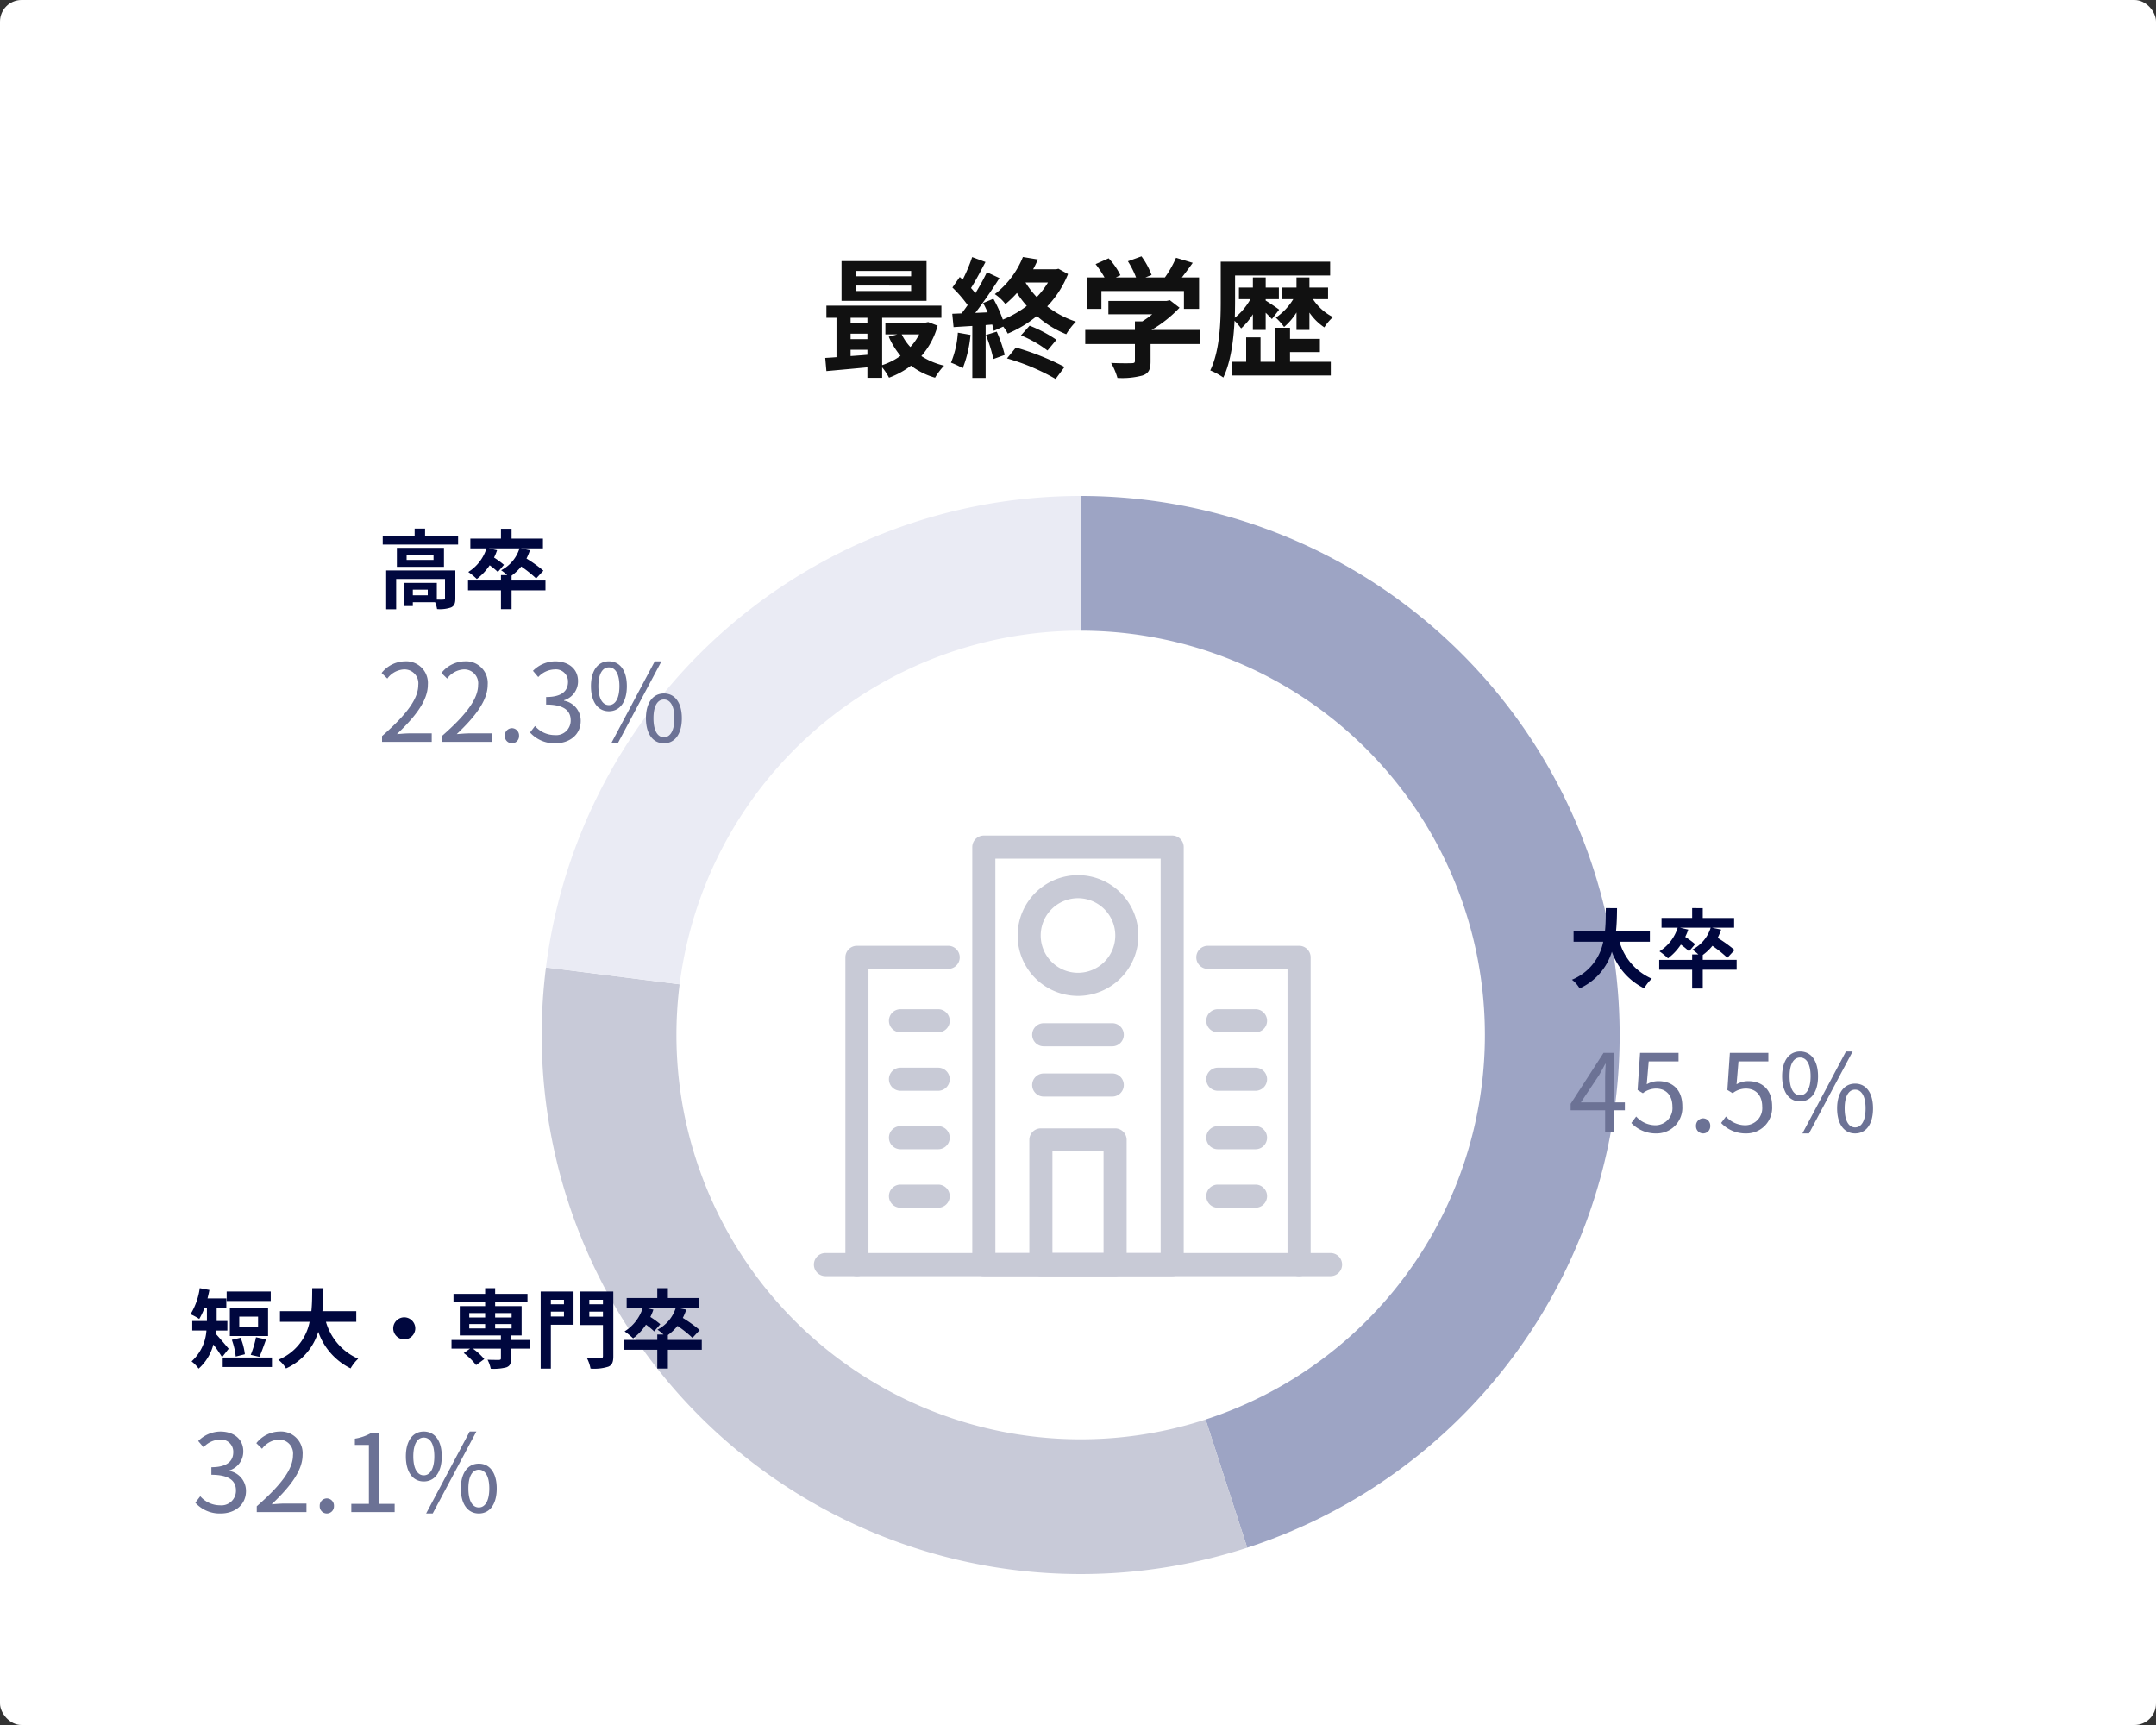 <svg xmlns="http://www.w3.org/2000/svg" xmlns:xlink="http://www.w3.org/1999/xlink" width="400" height="320" viewBox="0 0 400 320">
  <rect x="0" y="0" width="400" height="320" fill="#333333" stroke="none"/>
  <defs>
    <clipPath id="clip-path">
      <rect id="Rectangle_1627" data-name="Rectangle 1627" width="97.998" height="81.731" fill="#c8cad6"/>
    </clipPath>
  </defs>
  <g id="Group_3865" data-name="Group 3865" transform="translate(-650 -2414)">
    <rect id="Rectangle_1618" data-name="Rectangle 1618" width="400" height="320" rx="4" transform="translate(650 2414)" fill="#fff"/>
    <path id="Path_1278" data-name="Path 1278" d="M-30.96-16.752H-41.136v-.984H-30.96Zm0,2.736H-41.136v-1.008H-30.96ZM-28.1-19.56H-43.872v7.368H-28.1ZM-29.472-5.976A10.049,10.049,0,0,1-31.1-3.624a9.292,9.292,0,0,1-1.608-2.352ZM-42.192-3.12h3.12v.936c-1.056.1-2.112.168-3.12.24Zm0-2.976h3.12v1.008h-3.12Zm3.12-2.952v.96h-3.12v-.96Zm11.28.792-.48.1h-7.464v2.184h2.208l-1.584.432a14.7,14.7,0,0,0,2.184,3.552A12.322,12.322,0,0,1-36.336-.264V-9.048h10.992V-11.3H-46.68v2.256h1.872v7.3c-.744.072-1.464.1-2.088.144L-46.68.84c2.112-.192,4.848-.432,7.608-.7V2.088h2.736V.144a10.609,10.609,0,0,1,1.272,1.92,15.637,15.637,0,0,0,4.08-2.232A13.446,13.446,0,0,0-26.52,2.064,11.822,11.822,0,0,1-24.84-.168a13.417,13.417,0,0,1-4.224-1.776,14.308,14.308,0,0,0,3.024-5.64Zm5.5,1.968A17.45,17.45,0,0,1-23.568-.72,14.107,14.107,0,0,1-21.384.312a22.189,22.189,0,0,0,1.44-6.192Zm5.208.432A28.4,28.4,0,0,1-15.7-1.392l2.112-.768a26.461,26.461,0,0,0-1.488-4.32Zm3.912,4.344A40.014,40.014,0,0,1-4.152,2.3L-2.5.072a47.418,47.418,0,0,0-9.024-3.6Zm2.592-4.272a21.694,21.694,0,0,1,4.92,2.808l1.656-1.992A24.616,24.616,0,0,0-8.976-7.584ZM-5.568-15.6a14.874,14.874,0,0,1-2.088,2.712A16.719,16.719,0,0,1-9.744-15.6Zm1.944-2.544-.432.1H-8.328c.336-.6.624-1.224.888-1.824l-2.784-.456a16.373,16.373,0,0,1-5.208,6.888,7.986,7.986,0,0,1,1.968,1.848,19.393,19.393,0,0,0,2.136-2.064,19.745,19.745,0,0,0,1.824,2.4,19.374,19.374,0,0,1-4.44,2.544A24.008,24.008,0,0,0-15.7-12.576l-1.9.792c.288.528.576,1.128.84,1.728l-2.3.1c1.512-1.944,3.168-4.368,4.488-6.456L-16.9-17.5a43.524,43.524,0,0,1-2.136,3.888c-.24-.288-.5-.624-.816-.96.864-1.344,1.824-3.192,2.688-4.824l-2.472-.912a30.425,30.425,0,0,1-1.752,4.176c-.192-.168-.384-.336-.552-.48L-23.3-14.664A23.551,23.551,0,0,1-20.472-11.4c-.384.552-.768,1.08-1.128,1.536l-1.728.072.24,2.472,3.48-.216V2.112h2.472V-7.7l1.224-.1c.12.432.216.84.288,1.176l1.752-.792a7.263,7.263,0,0,1,.84,1.3,21.765,21.765,0,0,0,5.4-3.264A18.656,18.656,0,0,0-2.184-6a11.861,11.861,0,0,1,1.8-2.328A17.781,17.781,0,0,1-5.712-11.16a18.823,18.823,0,0,0,3.864-6Zm7.968,4.128H19.656V-10.7h2.808v-5.832H19.272c.648-.84,1.368-1.8,2.016-2.712l-3.1-.936a20.062,20.062,0,0,1-2.064,3.648H12.5l1.152-.456a14.073,14.073,0,0,0-1.872-3.456l-2.52.912a16.747,16.747,0,0,1,1.512,3H7.008l.864-.408a13.08,13.08,0,0,0-2.184-3.144l-2.424,1.08A20.189,20.189,0,0,1,4.92-16.536H1.656V-10.7H4.344ZM22.7-6.792H13.632A23.245,23.245,0,0,0,18.84-10.92l-1.8-1.392-.624.144H5.64V-9.7h8.136a16.235,16.235,0,0,1-1.848,1.32H10.56v1.584H1.344v2.616H10.56v3.12c0,.336-.12.432-.624.432C9.456-.6,7.68-.6,6.144-.672A12.741,12.741,0,0,1,7.32,2.112a14.551,14.551,0,0,0,4.656-.456C13.152,1.248,13.464.5,13.464-.984V-4.176H22.7Zm9.744,0h2.376V-9.984c.456.432.888.888,1.152,1.176L37.32-10.56c-.36-.288-1.9-1.32-2.5-1.68V-12.5h2.448v-2.16H34.824v-1.872H32.448v1.872H29.856v2.16h2.136a12.1,12.1,0,0,1-2.9,3.456c.024-1.08.048-2.112.048-3.048v-4.8h17.64v-2.568h-20.3V-12.1c0,3.768-.144,9.12-1.944,12.816a11.773,11.773,0,0,1,2.424,1.32C28.344-.84,28.872-4.92,29.04-8.5A10.476,10.476,0,0,1,30.264-7.08,12.134,12.134,0,0,0,32.448-9.7Zm6.888,4.1H44.88V-5.136H39.336V-7.2H36.552V-.888H33.864V-5.424H31.2V-.888H28.536V1.656H46.9V-.888h-7.56ZM46.392-12.5v-2.16H42.936v-1.872h-2.4v1.872H37.848v2.16h2.088A11.151,11.151,0,0,1,36.7-9.072a11.639,11.639,0,0,1,1.536,1.728,11.262,11.262,0,0,0,2.3-2.688v3.24h2.4v-3.216A10.292,10.292,0,0,0,45.7-7.272a8.745,8.745,0,0,1,1.608-1.9,9.721,9.721,0,0,1-3.72-3.336Z" transform="translate(850 2482)" fill="#111"/>
    <g id="Group_2989" data-name="Group 2989" transform="translate(801 2569)">
      <g id="Group_2988" data-name="Group 2988" transform="translate(0 0)" clip-path="url(#clip-path)">
        <path id="Path_939" data-name="Path 939" d="M78.24,81.731H43.293a2.142,2.142,0,0,1-2.142-2.142V2.142A2.142,2.142,0,0,1,43.293,0H78.24a2.142,2.142,0,0,1,2.142,2.142V79.589a2.142,2.142,0,0,1-2.142,2.142m-32.8-4.284H76.1V4.284H45.435Z" transform="translate(-11.767 0)" fill="#c8cad6"/>
        <path id="Path_940" data-name="Path 940" d="M71.892,103.484H58.122a2.142,2.142,0,0,1-2.142-2.142V78.214a2.142,2.142,0,0,1,2.142-2.142h13.77a2.142,2.142,0,0,1,2.142,2.142v23.128a2.142,2.142,0,0,1-2.142,2.142M60.264,99.2h9.485V80.356H60.264Z" transform="translate(-16.008 -21.753)" fill="#c8cad6"/>
        <path id="Path_941" data-name="Path 941" d="M71.576,53.037H58.86a2.142,2.142,0,1,1,0-4.284H71.576a2.142,2.142,0,1,1,0,4.284" transform="translate(-16.219 -13.941)" fill="#c8cad6"/>
        <path id="Path_942" data-name="Path 942" d="M71.576,66.1H58.86a2.142,2.142,0,0,1,0-4.284H71.576a2.142,2.142,0,0,1,0,4.284" transform="translate(-16.219 -17.678)" fill="#c8cad6"/>
        <path id="Path_943" data-name="Path 943" d="M10.325,89.923a2.142,2.142,0,0,1-2.142-2.142V30.789a2.142,2.142,0,0,1,2.142-2.142H27.254a2.142,2.142,0,1,1,0,4.284H12.467V87.781a2.142,2.142,0,0,1-2.142,2.142" transform="translate(-2.34 -8.192)" fill="#c8cad6"/>
        <path id="Path_944" data-name="Path 944" d="M118.424,89.923a2.142,2.142,0,0,1-2.142-2.142V32.931H101.5a2.142,2.142,0,1,1,0-4.284h16.929a2.142,2.142,0,0,1,2.142,2.142V87.781a2.142,2.142,0,0,1-2.142,2.142" transform="translate(-28.41 -8.192)" fill="#c8cad6"/>
        <path id="Path_945" data-name="Path 945" d="M64.135,32.686a11.2,11.2,0,1,1,11.2-11.2,11.216,11.216,0,0,1-11.2,11.2m0-18.122a6.919,6.919,0,1,0,6.919,6.919,6.927,6.927,0,0,0-6.919-6.919" transform="translate(-15.136 -2.939)" fill="#c8cad6"/>
        <path id="Path_946" data-name="Path 946" d="M28.634,49.406H21.639a2.142,2.142,0,1,1,0-4.284h6.995a2.142,2.142,0,0,1,0,4.284" transform="translate(-5.575 -12.903)" fill="#c8cad6"/>
        <path id="Path_947" data-name="Path 947" d="M28.634,64.592H21.639a2.142,2.142,0,1,1,0-4.284h6.995a2.142,2.142,0,0,1,0,4.284" transform="translate(-5.575 -17.245)" fill="#c8cad6"/>
        <path id="Path_948" data-name="Path 948" d="M28.634,79.779H21.639a2.142,2.142,0,1,1,0-4.284h6.995a2.142,2.142,0,0,1,0,4.284" transform="translate(-5.575 -21.588)" fill="#c8cad6"/>
        <path id="Path_949" data-name="Path 949" d="M28.634,94.965H21.639a2.142,2.142,0,1,1,0-4.284h6.995a2.142,2.142,0,0,1,0,4.284" transform="translate(-5.575 -25.931)" fill="#c8cad6"/>
        <path id="Path_950" data-name="Path 950" d="M111.088,49.406h-6.995a2.142,2.142,0,0,1,0-4.284h6.995a2.142,2.142,0,1,1,0,4.284" transform="translate(-29.153 -12.903)" fill="#c8cad6"/>
        <path id="Path_951" data-name="Path 951" d="M111.088,64.592h-6.995a2.142,2.142,0,0,1,0-4.284h6.995a2.142,2.142,0,1,1,0,4.284" transform="translate(-29.153 -17.245)" fill="#c8cad6"/>
        <path id="Path_952" data-name="Path 952" d="M111.088,79.779h-6.995a2.142,2.142,0,0,1,0-4.284h6.995a2.142,2.142,0,1,1,0,4.284" transform="translate(-29.153 -21.588)" fill="#c8cad6"/>
        <path id="Path_953" data-name="Path 953" d="M111.088,94.965h-6.995a2.142,2.142,0,0,1,0-4.284h6.995a2.142,2.142,0,1,1,0,4.284" transform="translate(-29.153 -25.931)" fill="#c8cad6"/>
        <path id="Path_954" data-name="Path 954" d="M95.856,112.746H2.142a2.142,2.142,0,1,1,0-4.284H95.856a2.142,2.142,0,0,1,0,4.284" transform="translate(0 -31.015)" fill="#c8cad6"/>
      </g>
    </g>
    <g id="Ring_Chart12" data-name="Ring Chart12" transform="translate(4879.501 -5710)">
      <path id="Path_1129" data-name="Path 1129" d="M0-100A100,100,0,0,1,98.769-15.643,100,100,0,0,1,30.9,95.106L23.176,71.329a75,75,0,0,0,50.9-83.062A75,75,0,0,0,0-75Z" transform="translate(-4029.01 8316)" fill="#9da4c4"/>
      <path id="Path_1130" data-name="Path 1130" d="M30.9,95.106A100,100,0,0,1-63.742,77.051,100,100,0,0,1-99.211-12.533l24.8,3.133a75,75,0,0,0,26.6,67.188A75,75,0,0,0,23.176,71.329Z" transform="translate(-4029 8316)" fill="#c8cad8"/>
      <path id="Path_1131" data-name="Path 1131" d="M-99.211-12.533A100,100,0,0,1,0-100v25A75,75,0,0,0-74.409-9.4Z" transform="translate(-4029 8316)" fill="#eaebf4"/>
    </g>
    <path id="Path_1284" data-name="Path 1284" d="M15.1-7.3V-9.264H8.816c.16-1.488.176-2.96.192-4.272H6.928c-.016,1.312,0,2.768-.16,4.272H.944V-7.3h5.5A9.592,9.592,0,0,1,.64-.256,5.637,5.637,0,0,1,2.064,1.36a11.013,11.013,0,0,0,5.984-6.8,11.934,11.934,0,0,0,6,6.784A7.657,7.657,0,0,1,15.456-.448,10.677,10.677,0,0,1,9.472-7.3Zm16.1,3.36H24.912v-.9a9.414,9.414,0,0,0,1.792-1.7A23.148,23.148,0,0,1,29.472-4.32l1.344-1.44A25.025,25.025,0,0,0,27.68-8.016a11.041,11.041,0,0,0,.64-1.536l-1.7-.352h4.112v-1.808H24.912v-1.824H22.944v1.824h-5.68V-9.9h2.992A7.938,7.938,0,0,1,16.88-5.52a12.934,12.934,0,0,1,1.584,1.3,10.408,10.408,0,0,0,2.384-2.544,12.98,12.98,0,0,1,1.52,1.248L23.5-6.848a15.82,15.82,0,0,0-1.84-1.344,10.118,10.118,0,0,0,.56-1.36L20.7-9.9h5.68A6.871,6.871,0,0,1,22.976-5.84a9.1,9.1,0,0,1,1.12.9H22.944v1.008H16.832v1.824h6.112V1.376h1.968V-2.112H31.2Z" transform="translate(941 2596)" fill="#00073e"/>
    <path id="Path_1283" data-name="Path 1283" d="M2.3-5.5l3.34-5c.42-.72.82-1.44,1.18-2.16H6.9c-.04.76-.1,1.94-.1,2.66v4.5ZM6.8,0H8.52V-4.04h1.94V-5.5H8.52v-9.18H6.5L.4-5.24v1.2H6.8Zm9.52.26a4.761,4.761,0,0,0,4.8-5.04c0-3.22-1.98-4.66-4.42-4.66a4.263,4.263,0,0,0-2.18.58l.36-4.24h5.54v-1.58H13.28L12.82-7.8l.98.6a3.989,3.989,0,0,1,2.44-.86c1.84,0,3.04,1.24,3.04,3.34a3.169,3.169,0,0,1-3.12,3.46,4.823,4.823,0,0,1-3.6-1.62l-.9,1.2A6.228,6.228,0,0,0,16.32.26Zm8.66,0A1.321,1.321,0,0,0,26.3-1.12a1.344,1.344,0,0,0-1.32-1.42,1.344,1.344,0,0,0-1.32,1.42A1.321,1.321,0,0,0,24.98.26Zm8,0a4.761,4.761,0,0,0,4.8-5.04c0-3.22-1.98-4.66-4.42-4.66a4.263,4.263,0,0,0-2.18.58l.36-4.24h5.54v-1.58H29.94L29.48-7.8l.98.6a3.989,3.989,0,0,1,2.44-.86c1.84,0,3.04,1.24,3.04,3.34a3.169,3.169,0,0,1-3.12,3.46,4.823,4.823,0,0,1-3.6-1.62l-.9,1.2A6.228,6.228,0,0,0,32.98.26Zm9.98-5.94c2.02,0,3.34-1.7,3.34-4.66,0-2.94-1.32-4.6-3.34-4.6-2,0-3.32,1.66-3.32,4.6C39.64-7.38,40.96-5.68,42.96-5.68Zm0-1.14c-1.14,0-1.94-1.18-1.94-3.52s.8-3.48,1.94-3.48c1.16,0,1.96,1.14,1.96,3.48S44.12-6.82,42.96-6.82ZM43.4.26h1.22l8.1-15.2H51.48Zm9.78,0c2,0,3.32-1.68,3.32-4.64,0-2.94-1.32-4.6-3.32-4.6s-3.34,1.66-3.34,4.6C49.84-1.42,51.18.26,53.18.26Zm0-1.12c-1.16,0-1.94-1.18-1.94-3.52s.78-3.48,1.94-3.48c1.14,0,1.94,1.14,1.94,3.48S54.32-.86,53.18-.86Z" transform="translate(941 2624)" fill="#6c7295"/>
    <path id="Path_1281" data-name="Path 1281" d="M15.232-12.912H7.056v1.76h8.176ZM12.88-6.32H9.392V-8.256H12.88Zm1.856-3.6H7.648v5.264h7.088ZM13.12-.8c.384-.784.816-2.064,1.248-3.232l-1.872-.4a17.573,17.573,0,0,1-.976,3.264Zm-2.688-.48a11.244,11.244,0,0,0-.8-3.056l-1.616.384a13.03,13.03,0,0,1,.72,3.1ZM7.424-2.3c-.352-.416-1.76-2.112-2.4-2.768.032-.208.048-.4.064-.608h2.1V-7.44H5.2V-9.92H6.992v-1.712H3.5c.128-.512.256-1.04.352-1.568l-1.792-.336A12.563,12.563,0,0,1,.352-8.7a9.842,9.842,0,0,1,1.616.88,12.857,12.857,0,0,0,.992-2.1h.432v2.48H.672v1.76H3.3A8.471,8.471,0,0,1,.544.048,6.548,6.548,0,0,1,1.856,1.392a9.1,9.1,0,0,0,2.736-4.48A26.244,26.244,0,0,1,6.208-.736ZM6.32-.672v1.76h9.136V-.672ZM31.1-7.3V-9.264H24.816c.16-1.488.176-2.96.192-4.272h-2.08c-.016,1.312,0,2.768-.16,4.272H16.944V-7.3h5.5A9.592,9.592,0,0,1,16.64-.256,5.637,5.637,0,0,1,18.064,1.36a11.013,11.013,0,0,0,5.984-6.8,11.934,11.934,0,0,0,6,6.784A7.657,7.657,0,0,1,31.456-.448,10.677,10.677,0,0,1,25.472-7.3ZM40-8.128A2.062,2.062,0,0,0,37.952-6.08,2.062,2.062,0,0,0,40-4.032,2.062,2.062,0,0,0,42.048-6.08,2.062,2.062,0,0,0,40-8.128ZM52.064-6.88h2.944v.816H52.064Zm0-2.032h2.944V-8.1H52.064Zm7.856,0V-8.1H56.864v-.816Zm0,2.848H56.864V-6.88H59.92ZM63.248-3.92h-3.44v-.848h1.968v-5.44H56.864v-.72h6V-12.48h-6v-1.056H55.008v1.056H49.136v1.552h5.872v.72H50.3v5.44h7.632v.848H48.768v1.6h3.424L51.04-1.5A11.741,11.741,0,0,1,53.328.736l1.52-1.12A11,11,0,0,0,52.736-2.32h5.2V-.512c0,.208-.1.272-.352.288-.272,0-1.28,0-2.128-.032a6.469,6.469,0,0,1,.592,1.664,9.411,9.411,0,0,0,2.9-.256c.672-.256.864-.688.864-1.6V-2.32h3.44Zm6.384-7.456v.832H67.2v-.832ZM67.2-8.272v-.912h2.432v.912Zm4.208-4.64h-6.1v14.3H67.2V-6.752h4.208ZM74.336-8.24v-.944h2.528v.944Zm2.528-3.136v.832H74.336v-.832Zm1.92-1.536H72.528V-6.7h4.336v5.76c0,.3-.112.416-.448.416s-1.52.016-2.528-.048a6.9,6.9,0,0,1,.672,1.952,8.705,8.705,0,0,0,3.3-.352c.7-.288.928-.848.928-1.936ZM95.2-3.936H88.912v-.9a9.414,9.414,0,0,0,1.792-1.7A23.147,23.147,0,0,1,93.472-4.32l1.344-1.44A25.025,25.025,0,0,0,91.68-8.016a11.042,11.042,0,0,0,.64-1.536l-1.7-.352h4.112v-1.808H88.912v-1.824H86.944v1.824h-5.68V-9.9h2.992A7.938,7.938,0,0,1,80.88-5.52a12.934,12.934,0,0,1,1.584,1.3,10.408,10.408,0,0,0,2.384-2.544,12.98,12.98,0,0,1,1.52,1.248L87.5-6.848a15.819,15.819,0,0,0-1.84-1.344,10.117,10.117,0,0,0,.56-1.36L84.7-9.9h5.68A6.871,6.871,0,0,1,86.976-5.84a9.1,9.1,0,0,1,1.12.9H86.944v1.008H80.832v1.824h6.112V1.376h1.968V-2.112H95.2Z" transform="translate(685 2666.5)" fill="#00073e"/>
    <path id="Path_1282" data-name="Path 1282" d="M5.28.26c2.6,0,4.7-1.56,4.7-4.18a3.771,3.771,0,0,0-3.1-3.72v-.08a3.661,3.661,0,0,0,2.6-3.54c0-2.32-1.8-3.68-4.26-3.68a5.869,5.869,0,0,0-4.1,1.76l.98,1.16a4.279,4.279,0,0,1,3.04-1.42,2.25,2.25,0,0,1,2.48,2.32c0,1.58-1.04,2.8-4.06,2.8v1.4C6.94-6.92,8.12-5.74,8.12-4A2.7,2.7,0,0,1,5.14-1.26,4.847,4.847,0,0,1,1.5-2.94L.58-1.74A6.069,6.069,0,0,0,5.28.26ZM11.98,0H21.2V-1.58H17.14c-.74,0-1.64.08-2.4.14,3.44-3.26,5.74-6.24,5.74-9.16a4.022,4.022,0,0,0-4.26-4.34,5.607,5.607,0,0,0-4.32,2.16l1.06,1.04A4.106,4.106,0,0,1,16-13.44a2.577,2.577,0,0,1,2.7,2.9c0,2.52-2.12,5.44-6.72,9.46Zm13,.26A1.321,1.321,0,0,0,26.3-1.12a1.344,1.344,0,0,0-1.32-1.42,1.344,1.344,0,0,0-1.32,1.42A1.321,1.321,0,0,0,24.98.26ZM29.52,0h8.04V-1.52H34.62V-14.68h-1.4a8.832,8.832,0,0,1-3.04,1.06v1.16h2.6V-1.52H29.52ZM42.96-5.68c2.02,0,3.34-1.7,3.34-4.66,0-2.94-1.32-4.6-3.34-4.6-2,0-3.32,1.66-3.32,4.6C39.64-7.38,40.96-5.68,42.96-5.68Zm0-1.14c-1.14,0-1.94-1.18-1.94-3.52s.8-3.48,1.94-3.48c1.16,0,1.96,1.14,1.96,3.48S44.12-6.82,42.96-6.82ZM43.4.26h1.22l8.1-15.2H51.48Zm9.78,0c2,0,3.32-1.68,3.32-4.64,0-2.94-1.32-4.6-3.32-4.6s-3.34,1.66-3.34,4.6C49.84-1.42,51.18.26,53.18.26Zm0-1.12c-1.16,0-1.94-1.18-1.94-3.52s.78-3.48,1.94-3.48c1.14,0,1.94,1.14,1.94,3.48S54.32-.86,53.18-.86Z" transform="translate(685.659 2694.5)" fill="#6c7295"/>
    <path id="Path_1280" data-name="Path 1280" d="M9.36-1.2H6.592V-2.24H9.36Zm5.12-4.608H1.648v7.2H3.5V-4.224H12.56V-.656c0,.192-.064.24-.3.256-.176.016-.672.016-1.216,0V-3.5H4.928V.8H6.592V.08H10.72a5.4,5.4,0,0,1,.368,1.28,6.386,6.386,0,0,0,2.592-.3c.624-.288.8-.8.8-1.68ZM10.432-7.76H5.44v-.976h4.992ZM3.632-10v3.52h8.736V-10Zm5.232-2.224v-1.344H6.928v1.344H1.008v1.616H14.992v-1.616ZM31.2-3.936H24.912v-.9a9.414,9.414,0,0,0,1.792-1.7A23.148,23.148,0,0,1,29.472-4.32l1.344-1.44A25.025,25.025,0,0,0,27.68-8.016a11.041,11.041,0,0,0,.64-1.536l-1.7-.352h4.112v-1.808H24.912v-1.824H22.944v1.824h-5.68V-9.9h2.992A7.938,7.938,0,0,1,16.88-5.52a12.934,12.934,0,0,1,1.584,1.3,10.408,10.408,0,0,0,2.384-2.544,12.98,12.98,0,0,1,1.52,1.248L23.5-6.848a15.82,15.82,0,0,0-1.84-1.344,10.118,10.118,0,0,0,.56-1.36L20.7-9.9h5.68A6.871,6.871,0,0,1,22.976-5.84a9.1,9.1,0,0,1,1.12.9H22.944v1.008H16.832v1.824h6.112V1.376h1.968V-2.112H31.2Z" transform="translate(720 2525.627)" fill="#00073e"/>
    <path id="Path_1279" data-name="Path 1279" d="M.88,0H10.1V-1.58H6.04c-.74,0-1.64.08-2.4.14C7.08-4.7,9.38-7.68,9.38-10.6a4.022,4.022,0,0,0-4.26-4.34A5.607,5.607,0,0,0,.8-12.78l1.06,1.04a4.106,4.106,0,0,1,3.04-1.7,2.577,2.577,0,0,1,2.7,2.9C7.6-8.02,5.48-5.1.88-1.08Zm11.1,0H21.2V-1.58H17.14c-.74,0-1.64.08-2.4.14,3.44-3.26,5.74-6.24,5.74-9.16a4.022,4.022,0,0,0-4.26-4.34,5.607,5.607,0,0,0-4.32,2.16l1.06,1.04A4.106,4.106,0,0,1,16-13.44a2.577,2.577,0,0,1,2.7,2.9c0,2.52-2.12,5.44-6.72,9.46Zm13,.26A1.321,1.321,0,0,0,26.3-1.12a1.344,1.344,0,0,0-1.32-1.42,1.344,1.344,0,0,0-1.32,1.42A1.321,1.321,0,0,0,24.98.26Zm8.06,0c2.6,0,4.7-1.56,4.7-4.18a3.771,3.771,0,0,0-3.1-3.72v-.08a3.661,3.661,0,0,0,2.6-3.54c0-2.32-1.8-3.68-4.26-3.68a5.869,5.869,0,0,0-4.1,1.76l.98,1.16a4.279,4.279,0,0,1,3.04-1.42,2.25,2.25,0,0,1,2.48,2.32c0,1.58-1.04,2.8-4.06,2.8v1.4c3.38,0,4.56,1.18,4.56,2.92A2.7,2.7,0,0,1,32.9-1.26a4.847,4.847,0,0,1-3.64-1.68l-.92,1.2A6.069,6.069,0,0,0,33.04.26Zm9.92-5.94c2.02,0,3.34-1.7,3.34-4.66,0-2.94-1.32-4.6-3.34-4.6-2,0-3.32,1.66-3.32,4.6C39.64-7.38,40.96-5.68,42.96-5.68Zm0-1.14c-1.14,0-1.94-1.18-1.94-3.52s.8-3.48,1.94-3.48c1.16,0,1.96,1.14,1.96,3.48S44.12-6.82,42.96-6.82ZM43.4.26h1.22l8.1-15.2H51.48Zm9.78,0c2,0,3.32-1.68,3.32-4.64,0-2.94-1.32-4.6-3.32-4.6s-3.34,1.66-3.34,4.6C49.84-1.42,51.18.26,53.18.26Zm0-1.12c-1.16,0-1.94-1.18-1.94-3.52s.78-3.48,1.94-3.48c1.14,0,1.94,1.14,1.94,3.48S54.32-.86,53.18-.86Z" transform="translate(720 2551.625)" fill="#6c7295"/>
  </g>
</svg>
